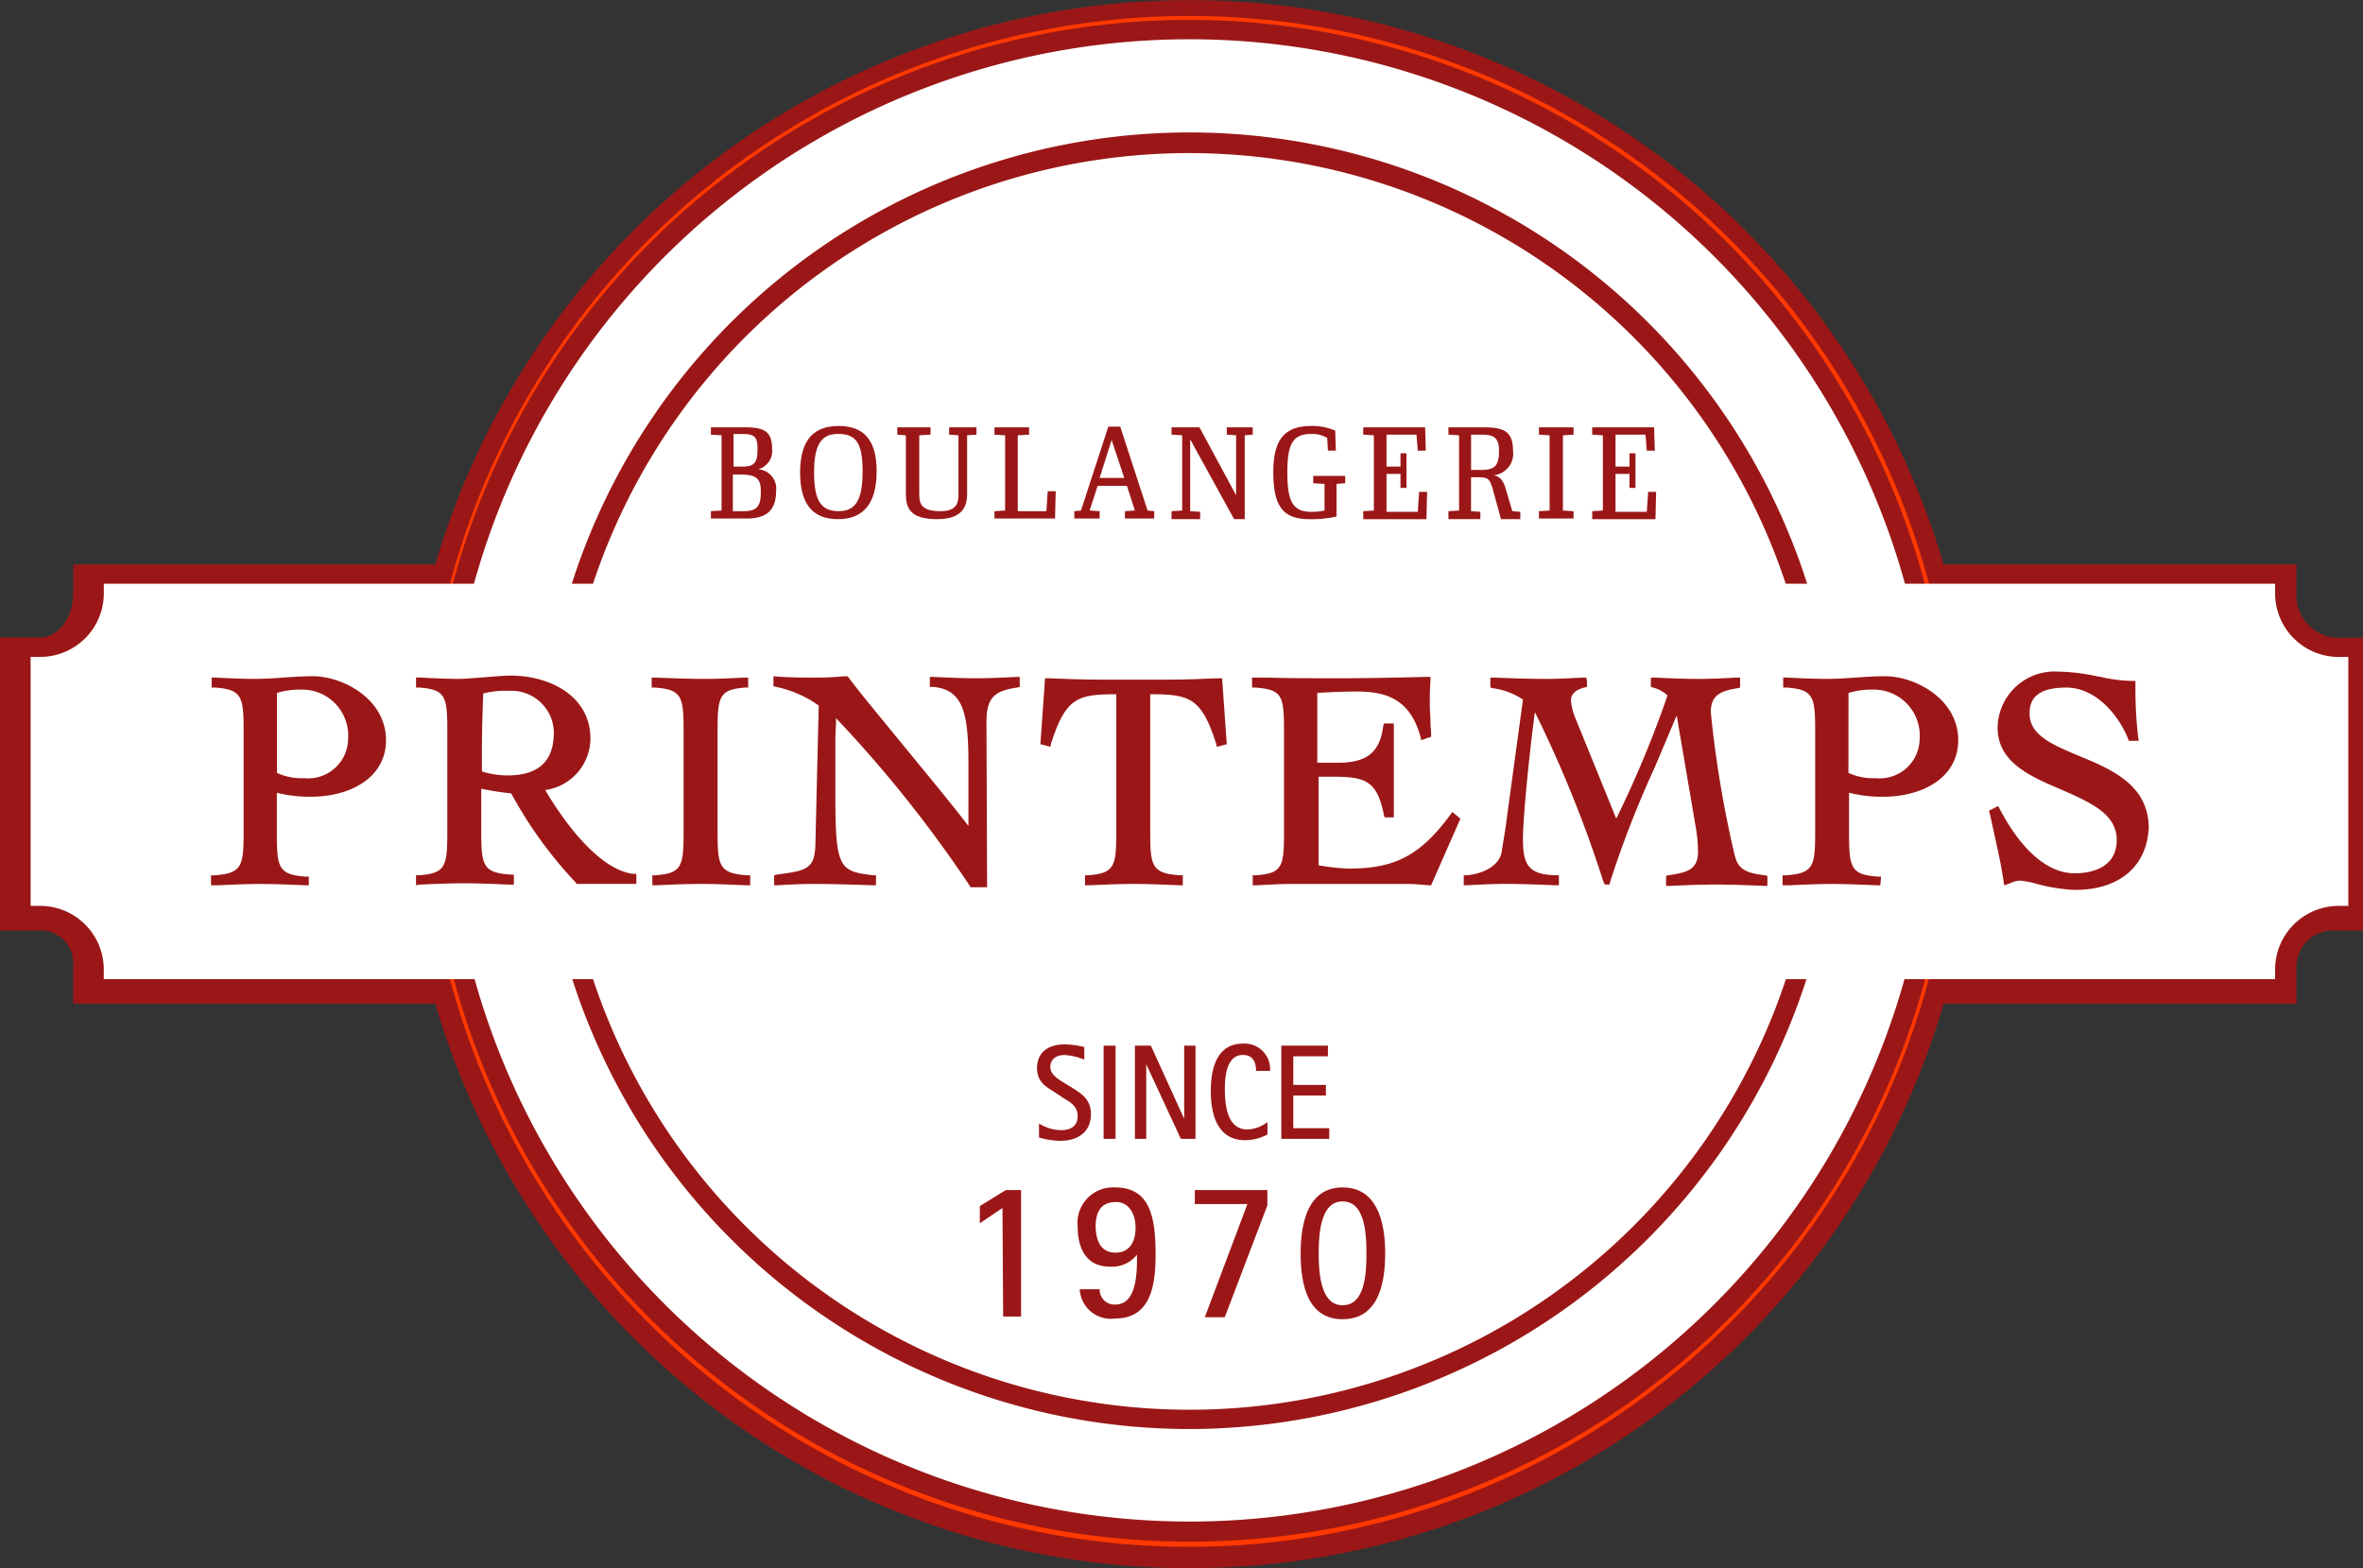 <svg xmlns="http://www.w3.org/2000/svg" width="158.236" height="105.016" viewBox="0 0 158.236 105.016">
  <rect x="0" y="0" width="158.236" height="105.016" fill="#333333" stroke="none"/>
  <g id="グループ_132" data-name="グループ 132" transform="translate(0 4)">
    <g id="XMLID_33_" transform="translate(0 -4)">
      <path id="XMLID_494_" d="M884.653,408.116a52.593,52.593,0,0,1-50.5-37.8H809.9v-2.5a2.2,2.2,0,0,0-2.318-2.407H805V345.8h2.585c1.471,0,2.318-1.515,2.318-2.942V340.9h24.248a52.637,52.637,0,0,1,101,0h23.624v1.961a2.853,2.853,0,0,0,2.585,2.942h1.872v19.612h-1.872a2.441,2.441,0,0,0-2.585,2.407v2.5H935.155A52.592,52.592,0,0,1,884.653,408.116Z" transform="translate(-805 -303.1)" fill="#9b1717"/>
      <g id="XMLID_489_" transform="translate(28.393 1.07)">
        <circle id="XMLID_493_" cx="50.368" cy="50.368" r="50.368" transform="translate(0.891 0.891)" fill="#fff"/>
        <path id="XMLID_490_" d="M919.96,408.019a51.26,51.26,0,1,1,51.26-51.26A51.324,51.324,0,0,1,919.96,408.019Zm0-100.736a49.477,49.477,0,1,0,49.477,49.477A49.536,49.536,0,0,0,919.96,307.283Z" transform="translate(-868.7 -305.5)" fill="#ff3900"/>
      </g>
      <g id="XMLID_484_" transform="translate(1.783 1.337)">
        <path id="XMLID_488_" d="M959.456,345.9H936.232a50.411,50.411,0,0,0-97.616,0H815.394c0,2.674-2.719,4.636-5.394,4.636v15.333c2.674,0,5.394,2.318,5.394,4.992h23.223a50.411,50.411,0,0,0,97.616,0h23.223c0-2.674,1.649-4.992,4.323-4.992V350.534C961.1,350.534,959.456,348.573,959.456,345.9Z" transform="translate(-809.554 -307.209)" fill="#fff"/>
        <path id="XMLID_485_" d="M886.87,408a50.928,50.928,0,0,1-49.3-37.8H813.948v-.713a4.137,4.137,0,0,0-4.1-4.19H809V348.8h.8a4.216,4.216,0,0,0,4.1-4.279V343.9h23.624a51.048,51.048,0,0,1,98.6,0h23.535v.624a4.045,4.045,0,0,0,3.922,4.279h.535v16.492h-.535a3.993,3.993,0,0,0-3.922,4.19v.713h-23.49A50.928,50.928,0,0,1,886.87,408ZM815.463,368.86H838.6l.134.49a49.712,49.712,0,0,0,96.279,0l.134-.49h23.089a5.179,5.179,0,0,1,4.5-4.725V350.05a5.318,5.318,0,0,1-4.5-4.814H935.143l-.134-.535a49.712,49.712,0,0,0-96.279,0l-.134.49H815.463a5.562,5.562,0,0,1-5.126,4.814V364.09A5.52,5.52,0,0,1,815.463,368.86Z" transform="translate(-809 -306.1)" fill="#9b1717"/>
      </g>
      <path id="XMLID_481_" d="M929.715,409.829a43.415,43.415,0,1,1,43.415-43.415A43.467,43.467,0,0,1,929.715,409.829Zm0-85.448a42.078,42.078,0,1,0,42.078,42.077A42.127,42.127,0,0,0,929.715,324.382Z" transform="translate(-850.062 -314.13)" fill="#9b1717"/>
      <path id="XMLID_480_" d="M1093.273,448.7c-.044.089-.044.223-.089.312H1091c.044-.089.044-.223.089-.312Z" transform="translate(-963.519 -383.801)" fill="#ce0000"/>
      <path id="XMLID_479_" d="M1092.329,392.9a.824.824,0,0,0,.089.312h-2.273a1.939,1.939,0,0,0-.044-.223V392.9Z" transform="translate(-963.021 -352.873)" fill="#ce0000"/>
      <path id="XMLID_478_" d="M1075.05,448.7c0,.045,0,.045-.044.089,0,.089-.045.134-.045.223H1073a.825.825,0,0,0,.089-.312Z" transform="translate(-953.543 -383.801)" fill="#ce0000"/>
      <path id="XMLID_477_" d="M1073.917,392.9a.828.828,0,0,1,.089.312h-1.917a.828.828,0,0,1-.089-.312Z" transform="translate(-952.988 -352.873)" fill="#ce0000"/>
      <path id="XMLID_476_" d="M891.535,392.9a.825.825,0,0,0-.089.312H891a.828.828,0,0,0,.089-.312Z" transform="translate(-852.667 -352.873)" fill="#ce0000"/>
      <path id="XMLID_475_" d="M890.457,448.7c.044.089.044.223.089.312h-.357c-.045-.089-.045-.223-.089-.312Z" transform="translate(-852.168 -383.801)" fill="#ce0000"/>
      <path id="XMLID_474_" d="M876.735,395.4c-.045.089-.045.178-.089.267H876.2l.089-.267Z" transform="translate(-844.464 -354.259)" fill="#ce0000"/>
      <path id="XMLID_473_" d="M875.957,446.1c.045.089.045.178.089.267h-.357c-.045-.089-.045-.178-.089-.267Z" transform="translate(-844.131 -382.36)" fill="#ce0000"/>
      <g id="XMLID_294_" transform="translate(47.605 28.527)">
        <g id="XMLID_314_" transform="translate(0 0)">
          <path id="XMLID_338_" d="M911.8,373.407v-.49l.713-.044v-5.037l-.713-.045v-.49h2.229c1.293,0,1.872.223,1.872,1.471a1.269,1.269,0,0,1-.936,1.337,1.3,1.3,0,0,1,1.2,1.471c0,1.293-.668,1.828-1.961,1.828Zm1.516-3.477h.624c.847,0,.981-.357.981-1.2,0-.8-.223-.981-.981-.981h-.624Zm0,2.986h.713c.981,0,1.114-.49,1.114-1.337s-.312-1.114-1.337-1.114h-.535v2.452Z" transform="translate(-911.8 -367.211)" fill="#9b1717"/>
          <path id="XMLID_335_" d="M927.785,367.1c1.56,0,2.541.8,2.541,3.031,0,2.273-.981,3.209-2.585,3.209-1.56,0-2.541-.847-2.541-3.12S926.181,367.1,927.785,367.1Zm0,5.705c1.114,0,1.6-.713,1.6-2.674,0-1.917-.446-2.5-1.649-2.5-1.114,0-1.6.713-1.6,2.585C926.136,372.137,926.626,372.805,927.785,372.805Z" transform="translate(-919.227 -367.1)" fill="#9b1717"/>
          <path id="XMLID_333_" d="M939.8,367.79v-.49h2.229v.49l-.758.045v3.922c0,.624.089,1.159,1.426,1.159,1.114,0,1.2-.579,1.2-1.159v-3.922l-.624-.045v-.49H945.1v.49l-.624.045v3.922c0,.847-.312,1.694-2.006,1.694-1.828,0-2.095-.758-2.095-1.694v-3.922Z" transform="translate(-927.319 -367.211)" fill="#9b1717"/>
          <path id="XMLID_331_" d="M954.4,373.407v-.49l.713-.044v-5.037l-.713-.045v-.49h2.318v.49l-.758.045v5.081h1.917l.089-1.337h.535l-.045,1.828Z" transform="translate(-935.411 -367.211)" fill="#9b1717"/>
          <path id="XMLID_328_" d="M966.4,373.351v-.49l.446-.045,1.828-5.616h.8l1.828,5.616.446.045v.49h-1.961v-.49l.669-.045-.535-1.649H967.96l-.535,1.649.669.045v.49Zm1.694-2.719h1.649l-.847-2.541Z" transform="translate(-942.063 -367.155)" fill="#9b1717"/>
          <path id="XMLID_326_" d="M981,373.407v-.49l.713-.044v-5.037L981,367.79v-.49h1.872l2.452,4.547v-4.012l-.624-.045v-.49h1.738v.49l-.535.045v5.616h-.713l-2.942-5.349v4.814l.668.045v.49H981Z" transform="translate(-950.155 -367.211)" fill="#9b1717"/>
          <path id="XMLID_324_" d="M998.841,367.1a3.834,3.834,0,0,1,1.6.312l.045,1.337h-.535l-.045-.847a1.947,1.947,0,0,0-1.07-.267c-1.248,0-1.6.669-1.6,2.585s.356,2.63,1.6,2.63a3.9,3.9,0,0,0,.891-.089v-1.783l-.758-.045v-.49h2.14v.49l-.58.045v2.184a7.362,7.362,0,0,1-1.827.178c-1.783,0-2.407-.891-2.407-3.165C996.3,367.947,997.1,367.1,998.841,367.1Z" transform="translate(-958.635 -367.1)" fill="#9b1717"/>
          <path id="XMLID_322_" d="M1009.8,373.407v-.49l.713-.044v-5.037l-.713-.045v-.49h4.145l.044,1.56h-.535l-.089-1.07h-2.006v2.14h.936v-.892h.4v2.318h-.4v-.936h-.936v2.541h2.095l.089-1.337h.535l-.045,1.828H1009.8Z" transform="translate(-966.118 -367.211)" fill="#9b1717"/>
          <path id="XMLID_319_" d="M1022.6,373.407v-.49l.713-.044v-5.037l-.713-.045v-.49h2.318c1.337,0,2.006.223,2.006,1.56a1.456,1.456,0,0,1-1.293,1.649c.4.089.624.312.8.891l.446,1.515.535.045v.49h-1.293l-.535-1.961c-.223-.758-.312-.847-1.07-.847h-.4v2.273l.624.045v.49h-2.14Zm1.516-3.254h.713c.936,0,1.159-.357,1.159-1.293,0-.891-.4-1.07-1.159-1.07h-.713Z" transform="translate(-973.212 -367.211)" fill="#9b1717"/>
          <path id="XMLID_317_" d="M1036.2,373.407v-.49l.713-.044v-5.037l-.713-.045v-.49h2.318v.49l-.713.045v5.037l.713.044v.49Z" transform="translate(-980.75 -367.211)" fill="#9b1717"/>
          <path id="XMLID_315_" d="M1044.2,373.407v-.49l.713-.044v-5.037l-.713-.045v-.49h4.146l.045,1.56h-.535l-.089-1.07h-2.006v2.14h.936v-.892h.4v2.318h-.4v-.936h-.936v2.541h2.095l.089-1.337h.535l-.044,1.828H1044.2Z" transform="translate(-985.184 -367.211)" fill="#9b1717"/>
        </g>
      </g>
      <g id="XMLID_241_" transform="translate(69.446 69.891)">
        <g id="XMLID_120_">
          <path id="XMLID_129_" d="M963.207,462.942c.535.357,1.2.713,1.2,1.738,0,1.2-.891,1.783-2.05,1.783a5.469,5.469,0,0,1-1.426-.223V465.3a2.779,2.779,0,0,0,1.516.446c.535,0,1.07-.223,1.07-.936,0-.669-.49-.936-.936-1.2l-.535-.357c-.535-.357-1.248-.669-1.248-1.649,0-1.114.8-1.6,1.872-1.6a5.888,5.888,0,0,1,1.293.178v.847a3.83,3.83,0,0,0-1.337-.312c-.579,0-.936.312-.936.8s.49.8.936,1.07Z" transform="translate(-960.8 -459.955)" fill="#9b1717"/>
          <path id="XMLID_127_" d="M970.8,460.2h.8v6.24h-.8Z" transform="translate(-966.343 -460.066)" fill="#9b1717"/>
          <path id="XMLID_125_" d="M975.545,460.2h1.025l2.229,4.9h0v-4.9h.758v6.24h-.981l-2.318-4.992h0v4.992H975.5V460.2Z" transform="translate(-968.948 -460.066)" fill="#9b1717"/>
          <path id="XMLID_123_" d="M990.644,466.007a3.168,3.168,0,0,1-1.471.357c-1.248,0-2.273-.847-2.273-3.3,0-1.649.49-3.165,2.14-3.165a1.708,1.708,0,0,1,1.828,1.828h-.936c0-.4-.089-1.07-.891-1.07-1.07,0-1.2,1.426-1.2,2.273,0,1.56.357,2.719,1.515,2.719a2.427,2.427,0,0,0,1.337-.49v.847Z" transform="translate(-975.266 -459.9)" fill="#9b1717"/>
          <path id="XMLID_121_" d="M997.5,460.2h3.12v.713H998.3v1.917h2.184v.713H998.3v2.184h2.407v.713H997.5Z" transform="translate(-981.142 -460.066)" fill="#9b1717"/>
        </g>
      </g>
      <g id="XMLID_194_" transform="translate(65.612 79.519)">
        <g id="XMLID_108_" transform="translate(0 0)">
          <path id="XMLID_117_" d="M953.715,483.1l-1.515,1.025V482.97l1.738-1.07h1.025v8.469h-1.2l-.045-7.266Z" transform="translate(-952.2 -481.722)" fill="#9b1717"/>
          <path id="XMLID_114_" d="M970.912,485.957a2.136,2.136,0,0,1-1.872.847c-1.515,0-2.139-1.159-2.139-2.674a2.379,2.379,0,0,1,2.5-2.63c2.318,0,2.719,1.917,2.719,4.5,0,2.229-.4,4.279-2.719,4.279a2.085,2.085,0,0,1-2.362-1.961h1.337a.986.986,0,0,0,1.025,1.025c.847,0,1.471-.669,1.471-2.942v-.446Zm-1.471-.089c.891,0,1.337-.668,1.337-1.694,0-.891-.446-1.694-1.293-1.694-1.114,0-1.382.758-1.382,1.694C968.148,485.11,968.46,485.868,969.441,485.868Z" transform="translate(-960.348 -481.5)" fill="#9b1717"/>
          <path id="XMLID_112_" d="M988.021,482.836H984.5V481.9h4.859v1.025l-2.853,7.488h-1.337Z" transform="translate(-970.102 -481.722)" fill="#9b1717"/>
          <path id="XMLID_109_" d="M1000.4,485.913c0-2.229.579-4.413,2.808-4.413s2.853,2.14,2.853,4.413-.579,4.413-2.853,4.413S1000.4,488.141,1000.4,485.913Zm2.808,3.477c1.427,0,1.6-1.872,1.6-3.477,0-1.56-.178-3.477-1.6-3.477-1.381,0-1.6,1.872-1.6,3.477S1001.827,489.389,1003.208,489.389Z" transform="translate(-978.916 -481.5)" fill="#9b1717"/>
        </g>
      </g>
      <g id="XMLID_377_" transform="translate(2.05 39.091)">
        <path id="XMLID_191_" d="M960.065,417.44H816a4.889,4.889,0,0,0-4.9-4.9V397.2a4.889,4.889,0,0,0,4.9-4.9H960.065a4.889,4.889,0,0,0,4.9,4.9v15.333A4.889,4.889,0,0,0,960.065,417.44Z" transform="translate(-810.431 -391.631)" fill="#fff"/>
        <path id="XMLID_67_" d="M959.9,417.277H814.5v-.669a4.261,4.261,0,0,0-4.235-4.234H809.6V395.7h.668a4.261,4.261,0,0,0,4.235-4.234V390.8H959.9v.669a4.261,4.261,0,0,0,4.234,4.234h.669v16.671h-.669a4.261,4.261,0,0,0-4.234,4.234v.669ZM815.8,415.94H958.61a5.584,5.584,0,0,1,4.859-4.859V397a5.584,5.584,0,0,1-4.859-4.859H815.8A5.584,5.584,0,0,1,810.937,397v14.085A5.584,5.584,0,0,1,815.8,415.94Z" transform="translate(-809.6 -390.8)" fill="#fff"/>
      </g>
      <g id="XMLID_35_" transform="translate(14.13 44.975)">
        <g id="XMLID_375_" transform="translate(0 0.312)">
          <path id="XMLID_64_" d="M843.251,418.484c-1.025-.045-2.05-.089-3.075-.089s-2.006.045-3.076.089v-.268c2.05-.178,2.184-.758,2.184-3.076v-6.864c0-2.318-.134-2.9-2.139-3.076v-.267c.891.044,1.783.089,2.719.089,1.293,0,2.585-.223,3.878-.223,2.05,0,4.68,1.515,4.68,4.056,0,2.63-2.63,3.566-4.769,3.566a7.16,7.16,0,0,1-2.541-.357v3.076c0,2.318.134,2.9,2.14,3.076v.268Zm-2.14-7.132a4.273,4.273,0,0,0,2.05.446,2.873,2.873,0,0,0,3.165-2.853,3.289,3.289,0,0,0-3.388-3.521,4.771,4.771,0,0,0-1.827.312v5.616Z" transform="translate(-836.922 -404.756)" fill="#9b1717"/>
          <path id="XMLID_267_" d="M843.252,418.7h-.223c-1.025-.045-2.05-.089-3.076-.089-.936,0-1.827.045-2.808.089H836.7v-.669h.223c1.827-.134,1.961-.58,1.961-2.853V408.31c0-2.273-.134-2.719-1.917-2.853h-.223v-.669h.223c.892.045,1.828.089,2.674.089.624,0,1.293-.045,1.917-.089s1.293-.089,1.961-.089c2.006,0,4.9,1.516,4.9,4.279,0,2.585-2.5,3.789-4.992,3.789a8.821,8.821,0,0,1-2.318-.267v2.764c0,2.273.134,2.719,1.917,2.853h.223v.58Zm-3.3-.58c.624,0,1.248,0,1.827.045-.981-.4-1.114-1.293-1.114-3.031v-3.388l.312.134a7.1,7.1,0,0,0,2.451.357c1.694,0,4.547-.713,4.547-3.343,0-2.452-2.63-3.833-4.457-3.833-.624,0-1.293.044-1.917.089s-1.292.089-1.961.089c-.49,0-.936,0-1.426-.045.981.4,1.07,1.293,1.07,3.031v6.864c0,1.783-.089,2.674-1.114,3.031C838.75,418.161,839.374,418.117,839.954,418.117Zm3.031-6.151a4.783,4.783,0,0,1-2.184-.49l-.134-.045v-5.884l.134-.045a4.937,4.937,0,0,1,1.917-.312,3.476,3.476,0,0,1,3.61,3.744C846.372,410.718,844.991,411.966,842.985,411.966Zm-1.872-.8a3.944,3.944,0,0,0,1.828.357,2.676,2.676,0,0,0,2.942-2.63,3.079,3.079,0,0,0-3.165-3.3,5.135,5.135,0,0,0-1.6.223v5.349Z" transform="translate(-836.7 -404.7)" fill="#9b1717"/>
        </g>
        <g id="XMLID_266_" transform="translate(13.729 0.267)">
          <path id="XMLID_62_" d="M882.3,418.395h-3.7a26.537,26.537,0,0,1-4.368-6.062,10.923,10.923,0,0,1-2.362-.4v3.209c0,2.318.134,2.9,2.14,3.076v.268c-1.025-.045-2.05-.089-3.12-.089-1.025,0-2.006.045-2.986.089v-.268c1.961-.178,2.095-.758,2.095-3.076v-6.864c0-2.318-.134-2.9-2.095-3.076v-.267c.891.044,1.738.089,2.63.089.758,0,2.452-.223,3.477-.223,2.362,0,5.126,1.2,5.126,4.011,0,1.872-1.426,2.942-3.165,3.3,1.159,1.961,3.61,5.706,6.24,5.973v.312Zm-10.386-7.132a5.619,5.619,0,0,0,1.917.357c2.095,0,3.343-.936,3.343-3.12a3.066,3.066,0,0,0-3.209-2.986,7.158,7.158,0,0,0-1.961.223c-.045,1.293-.089,2.63-.089,4.145v1.382Z" transform="translate(-867.722 -404.711)" fill="#9b1717"/>
          <path id="XMLID_261_" d="M867.5,418.641v-.669h.223c1.738-.134,1.872-.579,1.872-2.853v-6.864c0-2.273-.134-2.719-1.872-2.853H867.5v-.669h.312c.847.045,1.694.089,2.541.089.357,0,.891-.045,1.471-.089.669-.045,1.471-.134,2.006-.134,2.585,0,5.349,1.337,5.349,4.235a3.506,3.506,0,0,1-3.031,3.432c2.05,3.432,4.19,5.438,5.928,5.616h.178v.669h-4.012l-.044-.089a28.366,28.366,0,0,1-4.324-5.973,18.446,18.446,0,0,1-2.006-.312v2.9c0,2.273.134,2.719,1.961,2.853h.223v.669h-.312c-1.025-.045-2.006-.089-3.031-.089-.981,0-2.006.045-2.987.089Zm3.209-.58c.624,0,1.248,0,1.828.045-.981-.4-1.114-1.293-1.114-3.031v-3.521l.312.089a10.456,10.456,0,0,0,2.273.357h.134l.045.134a27.471,27.471,0,0,0,4.234,5.928h2.719c-2.184-.8-4.19-3.566-5.572-5.884l-.178-.267.312-.044c.891-.178,2.986-.847,2.986-3.076,0-2.585-2.541-3.789-4.9-3.789a16.8,16.8,0,0,0-2.006.134c-.579.045-1.159.089-1.515.089-.446,0-.936,0-1.382-.045.981.4,1.07,1.293,1.07,3.031v6.864c0,1.783-.089,2.675-1.07,3.031C869.55,418.106,870.13,418.061,870.709,418.061Zm2.9-6.329a5.713,5.713,0,0,1-1.961-.357l-.134-.045v-1.56c0-1.56.045-2.9.089-4.19V405.4l.134-.045a6.86,6.86,0,0,1,2.05-.223,3.306,3.306,0,0,1,3.432,3.209C877.172,410.617,875.969,411.732,873.606,411.732Zm-1.694-.713a5.823,5.823,0,0,0,1.694.267c2.095,0,3.12-.936,3.12-2.9a2.833,2.833,0,0,0-2.986-2.764A6.069,6.069,0,0,0,872,405.8c-.045,1.248-.089,2.541-.089,4.012v1.2Z" transform="translate(-867.5 -404.6)" fill="#9b1717"/>
        </g>
        <g id="XMLID_259_" transform="translate(29.508 0.401)">
          <path id="XMLID_60_" d="M903.445,418.483c1.961-.178,2.095-.758,2.095-3.076v-6.864c0-2.318-.134-2.9-2.14-3.076V405.2c1.114.045,2.229.089,3.343.089.891,0,1.783-.045,2.674-.089v.267c-1.917.178-2.05.758-2.05,3.076v6.864c0,2.318.134,2.9,2.139,3.076v.268c-1.025-.045-2.05-.089-3.12-.089-1.025,0-2.006.045-2.987.089l.045-.268Z" transform="translate(-903.177 -405.066)" fill="#9b1717"/>
          <path id="XMLID_239_" d="M902.944,418.807v-.669h.223c1.738-.134,1.872-.579,1.872-2.853v-6.864c0-2.273-.134-2.719-1.917-2.853H902.9V404.9h.223c1.114.045,2.229.089,3.343.089.892,0,1.828-.045,2.674-.089h.223v.669h-.223c-1.693.134-1.827.58-1.827,2.853v6.864c0,2.273.134,2.719,1.961,2.853h.223v.669h-.268c-1.025-.045-2.006-.089-3.031-.089-.981,0-2.006.045-2.987.089Zm3.165-.58c.624,0,1.248,0,1.827.045-.981-.4-1.114-1.293-1.114-3.031v-6.864c0-1.783.089-2.63,1.025-3.031-1.159.045-2.362.045-3.566,0,.981.4,1.114,1.248,1.114,3.076v6.864c0,1.783-.089,2.674-1.07,3.031C904.95,418.272,905.53,418.227,906.109,418.227Z" transform="translate(-902.9 -404.9)" fill="#9b1717"/>
        </g>
        <g id="XMLID_238_" transform="translate(37.665 0.312)">
          <path id="XMLID_58_" d="M921.8,405.245c.981.045,1.738.089,2.853.089.579,0,1.159-.045,1.783-.089,1.07,1.471,6.731,8.112,8.38,10.386h.044v-4.814c0-3.521-.356-5.126-2.585-5.349V405.2c.98.045,1.917.089,2.9.089.891,0,1.783-.045,2.674-.089v.267c-1.738.267-2.273.891-2.273,2.541v10.876h-.758a82.248,82.248,0,0,0-9.361-11.634c0,.713-.044,1.382-.044,2.1v3.61c0,4.859.223,5.3,2.764,5.572v.268c-1.337-.045-2.719-.089-4.056-.089-.758,0-1.56.045-2.318.089v-.268c1.872-.267,2.763-.357,2.808-2.229l.267-9.405a7.711,7.711,0,0,0-3.031-1.337v-.312Z" transform="translate(-921.533 -404.977)" fill="#9b1717"/>
          <path id="XMLID_235_" d="M935.508,418.83h-1.114l-.045-.089a84.161,84.161,0,0,0-8.959-11.233c0,.49-.045,1.025-.045,1.56v3.611c0,4.9.268,5.081,2.541,5.349h.178v.669h-.223c-1.337-.045-2.719-.089-4.056-.089-.758,0-1.56.045-2.318.089h-.223v-.669l.178-.045c1.917-.267,2.541-.312,2.585-2.006l.223-9.316a7.549,7.549,0,0,0-2.853-1.248l-.178-.045V404.7l.624.045c.8.045,1.471.045,2.451.045.58,0,1.115-.045,1.694-.089h.178l.089.089c.446.624,1.694,2.14,3.12,3.878,1.783,2.184,3.789,4.591,4.9,6.062v-4.19c0-3.388-.357-4.948-2.362-5.126h-.223v-.669h.223c.981.044,1.917.089,2.9.089.891,0,1.828-.045,2.674-.089h.223v.669l-.178.045c-1.6.223-2.05.758-2.05,2.318l.044,11.054Zm-.891-.446h.4V407.731c0-1.382.4-2.14,1.427-2.541-1.115.044-2.273.044-3.432,0,1.426.624,1.694,2.318,1.694,5.3v4.992h-.357l-.089-.089c-.98-1.293-3.209-4.056-5.215-6.508-1.382-1.649-2.585-3.12-3.075-3.789-.579.045-1.114.089-1.649.089-.758,0-1.382,0-1.961-.045a6.478,6.478,0,0,1,2.273,1.159l.089.089-.267,9.539c-.045,1.426-.535,1.917-1.426,2.184,1.159-.045,2.318,0,3.477.045-1.516-.49-1.649-1.694-1.649-5.527v-3.61c0-.713,0-1.426.045-2.1v-.535l.357.4A82.686,82.686,0,0,1,934.617,418.384Z" transform="translate(-921.2 -404.7)" fill="#9b1717"/>
        </g>
        <g id="XMLID_234_" transform="translate(55.539 0.446)">
          <path id="XMLID_50_" d="M964.786,418.538c1.961-.178,2.095-.758,2.095-3.076v-9.494c-2.853,0-3.789.223-4.814,3.432l-.267-.089.267-4.012c1.115.045,2.273.089,3.388.089h4.814c1.07,0,2.14-.045,3.254-.089l.267,4.012-.267.089c-1.025-3.254-1.961-3.432-4.859-3.432v9.494c0,2.318.134,2.9,2.14,3.076v.267c-1.025-.045-2.05-.089-3.12-.089-1.025,0-2.006.045-2.986.089v-.267Z" transform="translate(-961.577 -405.166)" fill="#9b1717"/>
          <path id="XMLID_231_" d="M964.287,418.862v-.669h.223c1.738-.134,1.872-.579,1.872-2.853V406.07c-2.585,0-3.387.223-4.368,3.3l-.045.223-.669-.178.312-4.413h.223c1.114.044,2.273.089,3.388.089h4.814c1.07,0,2.05-.045,3.12-.089h.312l.312,4.413-.669.178-.045-.223c-.981-3.076-1.783-3.3-4.413-3.3v9.271c0,2.273.134,2.719,1.961,2.853h.223v.669h-.267c-1.025-.045-2.006-.089-3.031-.089-.981,0-2.006.045-2.986.089Zm3.165-.58c.624,0,1.248,0,1.827.045-.98-.4-1.114-1.293-1.114-3.031v-9.717h.223c2.719,0,3.833.134,4.859,2.986l-.223-3.165c-1.025.045-2.006.089-3.031.089h-4.814c-1.07,0-2.139-.045-3.209-.089l-.223,3.165c.981-2.719,2.05-2.986,4.814-2.986h.223V415.3c0,1.783-.089,2.674-1.07,3.031C966.292,418.328,966.872,418.283,967.451,418.283Z" transform="translate(-961.3 -405)" fill="#9b1717"/>
        </g>
        <g id="XMLID_230_" transform="translate(69.713 0.357)">
          <path id="XMLID_48_" d="M997.667,417.8a13.859,13.859,0,0,0,2.273.267c3.3,0,4.992-1.07,6.953-3.7l.223.178-1.872,4.1c-.49-.045-.981-.089-1.426-.089h-7.711c-.8,0-1.56.045-2.362.089v-.268c1.961-.178,2.051-.758,2.051-3.076v-6.864c0-2.318-.134-2.9-2.1-3.076V405.1c1.828.045,3.209.089,5.706.089,1.916,0,3.833-.045,5.794-.089-.045.624-.045,1.159-.045,1.694,0,.579.089,1.2.134,1.917l-.268.089c-.713-2.63-2.407-3.165-4.5-3.165-.981,0-1.917.045-2.853.134v5.126c.535,0,1.025-.045,1.56-.045,1.872,0,3.031-.624,3.254-2.63h.267c0,.981-.045,1.961-.045,2.942s.045,1.961.045,2.942h-.267c-.49-2.318-1.337-2.719-3.521-2.719h-1.293V417.8Z" transform="translate(-993.433 -404.966)" fill="#9b1717"/>
          <path id="XMLID_225_" d="M1005.09,418.752h-.178c-.49-.044-.981-.089-1.426-.089h-7.711c-.758,0-1.515.045-2.318.089h-.312v-.669h.223c1.738-.134,1.872-.535,1.872-2.853v-6.864c0-2.318-.134-2.719-1.917-2.853H993.1v-.669h.981c1.515.045,2.808.045,4.948.045,1.872,0,3.789-.045,5.661-.089h.357v.223c-.045.624-.045,1.159-.045,1.694,0,.357.045.713.045,1.114,0,.268.045.535.045.8v.178l-.669.223-.045-.223c-.713-2.63-2.451-3.031-4.279-3.031-.891,0-1.738.045-2.63.089v4.68h1.382c1.961,0,2.808-.713,3.031-2.451l.045-.178h.668v6.285h-.624l-.044-.178c-.446-2.184-1.159-2.541-3.3-2.541h-1.07v5.928a13.12,13.12,0,0,0,2.05.223c3.076,0,4.769-.892,6.775-3.61l.134-.178.535.446Zm-9.316-.579h7.711c.4,0,.847.044,1.293.089l1.56-3.388a7.57,7.57,0,0,1-6.73,3.254,15.145,15.145,0,0,1-2.318-.267l-.178-.045v-6.731h1.516c1.961,0,2.986.312,3.521,2.1v-4.1c-.446,1.293-1.471,1.872-3.254,1.872h-1.828v-5.572h.223c.98-.089,1.917-.134,2.9-.134,1.738,0,3.61.312,4.5,2.674v-.134a9.722,9.722,0,0,1-.044-1.114c0-.446,0-.936.044-1.471-1.827.045-3.7.089-5.527.089-1.916,0-3.165-.045-4.5-.045,1.07.4,1.114,1.293,1.114,3.076v6.864c0,1.783-.089,2.63-1.025,3.031C995.061,418.217,995.418,418.172,995.774,418.172Z" transform="translate(-993.1 -404.8)" fill="#9b1717"/>
        </g>
        <g id="XMLID_224_" transform="translate(83.888 0.401)">
          <path id="XMLID_44_" d="M1037.825,405.245c.981.045,1.961.089,2.942.089.847,0,1.739-.045,2.585-.089v.267c-1.159.178-1.961.49-1.961,1.828a75.753,75.753,0,0,0,1.516,9.271c.268,1.07.49,1.649,2.318,1.872v.268c-1.07-.045-2.184-.089-3.254-.089-1.025,0-2.05.045-3.075.089v-.268c1.159-.178,2.139-.4,2.139-1.783a8.37,8.37,0,0,0-.133-1.6l-1.427-8.246h-.045c-1.56,3.922-3.432,7.711-4.725,11.812h-.045a91.712,91.712,0,0,0-4.859-12.035h-.045c-.446,3.031-.936,7.756-.936,9.182,0,1.783.4,2.585,2.362,2.674v.268c-1.114-.045-2.229-.089-3.343-.089-.847,0-1.694.045-2.541.089v-.268a2.563,2.563,0,0,0,2.5-1.738c.178-.936.267-2.05.446-3.076l.981-7.31a4.714,4.714,0,0,0-2.229-.891V405.2c1.159.045,2.318.089,3.521.089.847,0,1.694-.045,2.54-.089v.267c-.49.134-1.025.4-1.025,1.07a3.507,3.507,0,0,0,.357,1.337l2.9,7.087a76.794,76.794,0,0,0,3.7-8.826,3.144,3.144,0,0,0-1.159-.713v-.178Z" transform="translate(-1025.122 -405.066)" fill="#9b1717"/>
          <path id="XMLID_43_" d="M1024.9,418.807v-.669h.223c.981-.089,2.14-.579,2.318-1.56.089-.624.223-1.337.312-2.006.044-.357.089-.713.134-1.025l.98-7.176a4.838,4.838,0,0,0-2.006-.758l-.178-.045V404.9h.223c1.159.045,2.363.089,3.477.089.847,0,1.649-.045,2.5-.089h.223l.045.223v.4l-.178.045c-.891.223-.891.713-.891.891a4.009,4.009,0,0,0,.312,1.2l2.719,6.686a71.593,71.593,0,0,0,3.432-8.246,2.257,2.257,0,0,0-.981-.535l-.134-.045V404.9h.267c.936.045,1.961.089,2.9.089.847,0,1.783-.045,2.585-.089h.223v.669l-.178.045c-1.159.178-1.783.49-1.783,1.6a73.41,73.41,0,0,0,1.516,9.227c.223,1.025.4,1.515,2.095,1.694l.178.044v.669H1045c-1.07-.045-2.184-.089-3.254-.089-.981,0-1.961.045-2.986.089h-.312v-.669l.178-.044c1.2-.178,1.961-.357,1.961-1.56a9.6,9.6,0,0,0-.134-1.56l-1.293-7.577-1.471,3.477a68.389,68.389,0,0,0-2.986,7.667l-.045.178h-.312l-.089-.178a81.75,81.75,0,0,0-4.591-11.366c-.4,2.942-.8,7.132-.8,8.469,0,1.694.312,2.407,2.184,2.452h.223v.669h-.312c-1.114-.045-2.184-.089-3.3-.089-.847,0-1.694.045-2.5.089Zm16.849-.58c.713,0,1.426,0,2.14.045a2,2,0,0,1-1.382-1.828,71.778,71.778,0,0,1-1.515-9.36,1.7,1.7,0,0,1,1.158-1.783c-1.292.045-2.63.045-3.922,0a2.33,2.33,0,0,1,.758.535l.089.089-.045.134a70.2,70.2,0,0,1-3.744,8.87l-.223.446-3.12-7.622a3.729,3.729,0,0,1-.356-1.382,1.2,1.2,0,0,1,.624-1.07c-1.471.089-2.986.045-4.458,0a4.457,4.457,0,0,1,1.382.713l.089.089-.98,7.444c-.045.357-.089.713-.134,1.025-.089.713-.178,1.426-.312,2.05a2.321,2.321,0,0,1-1.56,1.649c1.114-.045,2.273-.045,3.387,0-1.025-.4-1.248-1.293-1.248-2.674,0-1.426.49-6.24.936-9.182l.045-.178h.312l.089.134a80.883,80.883,0,0,1,4.68,11.455c.8-2.452,1.828-4.814,2.808-7.087.579-1.337,1.2-2.719,1.738-4.1l.045-.134h.357l.089.178,1.427,8.246a10.735,10.735,0,0,1,.134,1.649,1.714,1.714,0,0,1-1.2,1.783A13.384,13.384,0,0,1,1041.749,418.227Z" transform="translate(-1024.9 -404.9)" fill="#9b1717"/>
        </g>
        <g id="XMLID_149_" transform="translate(105.238 0.312)">
          <path id="XMLID_41_" d="M1079.351,418.484c-1.025-.045-2.051-.089-3.076-.089s-2.006.045-3.075.089v-.268c2.051-.178,2.184-.758,2.184-3.076v-6.864c0-2.318-.134-2.9-2.14-3.076v-.267c.892.044,1.783.089,2.719.089,1.293,0,2.585-.223,3.878-.223,2.051,0,4.68,1.515,4.68,4.056,0,2.63-2.63,3.566-4.769,3.566a7.16,7.16,0,0,1-2.541-.357v3.076c0,2.318.134,2.9,2.14,3.076v.268Zm-2.14-7.132a4.274,4.274,0,0,0,2.051.446,2.872,2.872,0,0,0,3.165-2.853,3.289,3.289,0,0,0-3.387-3.521,4.772,4.772,0,0,0-1.828.312Z" transform="translate(-1073.022 -404.756)" fill="#9b1717"/>
          <path id="XMLID_139_" d="M1079.352,418.7h-.223c-1.025-.045-2.051-.089-3.076-.089-.936,0-1.827.045-2.808.089h-.446v-.669h.223c1.828-.134,1.961-.58,1.961-2.853V408.31c0-2.273-.134-2.719-1.917-2.853h-.223v-.669h.223c.891.045,1.827.089,2.719.089.624,0,1.293-.045,1.917-.089s1.293-.089,1.961-.089c2.006,0,4.9,1.516,4.9,4.279,0,2.585-2.5,3.789-4.992,3.789a8.82,8.82,0,0,1-2.318-.267v2.764c0,2.273.134,2.719,1.917,2.853h.223l-.045.58Zm-3.3-.58c.624,0,1.248,0,1.828.045-.981-.4-1.114-1.293-1.114-3.031v-3.388l.312.134a7.1,7.1,0,0,0,2.452.357c1.694,0,4.546-.713,4.546-3.343,0-2.452-2.63-3.833-4.458-3.833-.624,0-1.293.044-1.917.089s-1.293.089-1.961.089c-.49,0-.936,0-1.427-.045.981.4,1.07,1.293,1.07,3.031v6.864c0,1.783-.089,2.674-1.114,3.031C1074.85,418.161,1075.43,418.117,1076.054,418.117Zm3.031-6.151a4.783,4.783,0,0,1-2.184-.49l-.134-.045v-5.884l.134-.045a4.939,4.939,0,0,1,1.917-.312,3.476,3.476,0,0,1,3.61,3.744C1082.472,410.718,1081.091,411.966,1079.085,411.966Zm-1.872-.8a3.942,3.942,0,0,0,1.827.357,2.676,2.676,0,0,0,2.942-2.63,3.079,3.079,0,0,0-3.165-3.3,5.133,5.133,0,0,0-1.6.223Z" transform="translate(-1072.8 -404.7)" fill="#9b1717"/>
        </g>
        <g id="XMLID_137_" transform="translate(119.056 0)">
          <path id="XMLID_39_" d="M1113.482,408.679c-.713-1.783-2.274-3.566-4.368-3.566-1.56,0-2.675.49-2.675,1.961,0,3.521,7.979,2.674,7.979,7.667,0,2.674-2.095,3.833-4.591,3.833-1.337,0-3.076-.579-3.744-.579a2.639,2.639,0,0,0-.847.223c-.267-1.56-.579-3.076-.936-4.591l.267-.134c1.025,1.872,2.763,4.413,5.215,4.413,1.6,0,3.031-.669,3.031-2.452,0-3.922-7.979-3.254-7.979-7.533a3.6,3.6,0,0,1,3.833-3.521,13.167,13.167,0,0,1,2.54.312,10.1,10.1,0,0,0,2.407.357,23.9,23.9,0,0,0,.178,3.566l-.312.045Z" transform="translate(-1104.077 -404.222)" fill="#9b1717"/>
          <path id="XMLID_36_" d="M1109.55,418.62a11.641,11.641,0,0,1-2.541-.4,5.574,5.574,0,0,0-1.159-.223,1.652,1.652,0,0,0-.624.178l-.4.134-.044-.267c-.223-1.516-.58-2.9-.892-4.413l-.089-.312.624-.312.089.178c1.025,1.961,2.763,4.324,5.037,4.324.847,0,2.808-.223,2.808-2.229,0-1.783-1.828-2.541-3.744-3.388-2.095-.891-4.234-1.828-4.234-4.145a3.817,3.817,0,0,1,4.056-3.744,13.219,13.219,0,0,1,2.585.312l.267.045a10.357,10.357,0,0,0,2.1.267h.223v.223a28.516,28.516,0,0,0,.178,3.521l.045.268h-.669l-.045-.134c-.624-1.56-2.14-3.432-4.146-3.432-2.184,0-2.452.981-2.452,1.738,0,1.471,1.56,2.095,3.343,2.853,2.184.892,4.635,1.961,4.635,4.814C1114.364,417.06,1112.536,418.62,1109.55,418.62Zm-3.744-1.07a7.045,7.045,0,0,1,1.292.223,11.624,11.624,0,0,0,2.451.357c2.719,0,4.368-1.337,4.368-3.61,0-2.541-2.229-3.477-4.368-4.413-1.872-.8-3.61-1.516-3.61-3.3,0-1.471.981-2.184,2.9-2.184,2.05,0,3.61,1.649,4.368,3.254-.089-.892-.089-1.783-.089-2.808a12.905,12.905,0,0,1-1.961-.312l-.267-.045a12.678,12.678,0,0,0-2.5-.312,3.411,3.411,0,0,0-3.611,3.3c0,2.05,1.917,2.853,3.967,3.744,1.961.847,4.012,1.738,4.012,3.789,0,1.649-1.2,2.674-3.254,2.674-1.872,0-3.61-1.382-5.17-4.1.267,1.248.579,2.541.8,3.833C1105.36,417.639,1105.583,417.55,1105.806,417.55Z" transform="translate(-1103.8 -404)" fill="#9b1717"/>
        </g>
      </g>
    </g>
  </g>
</svg>
